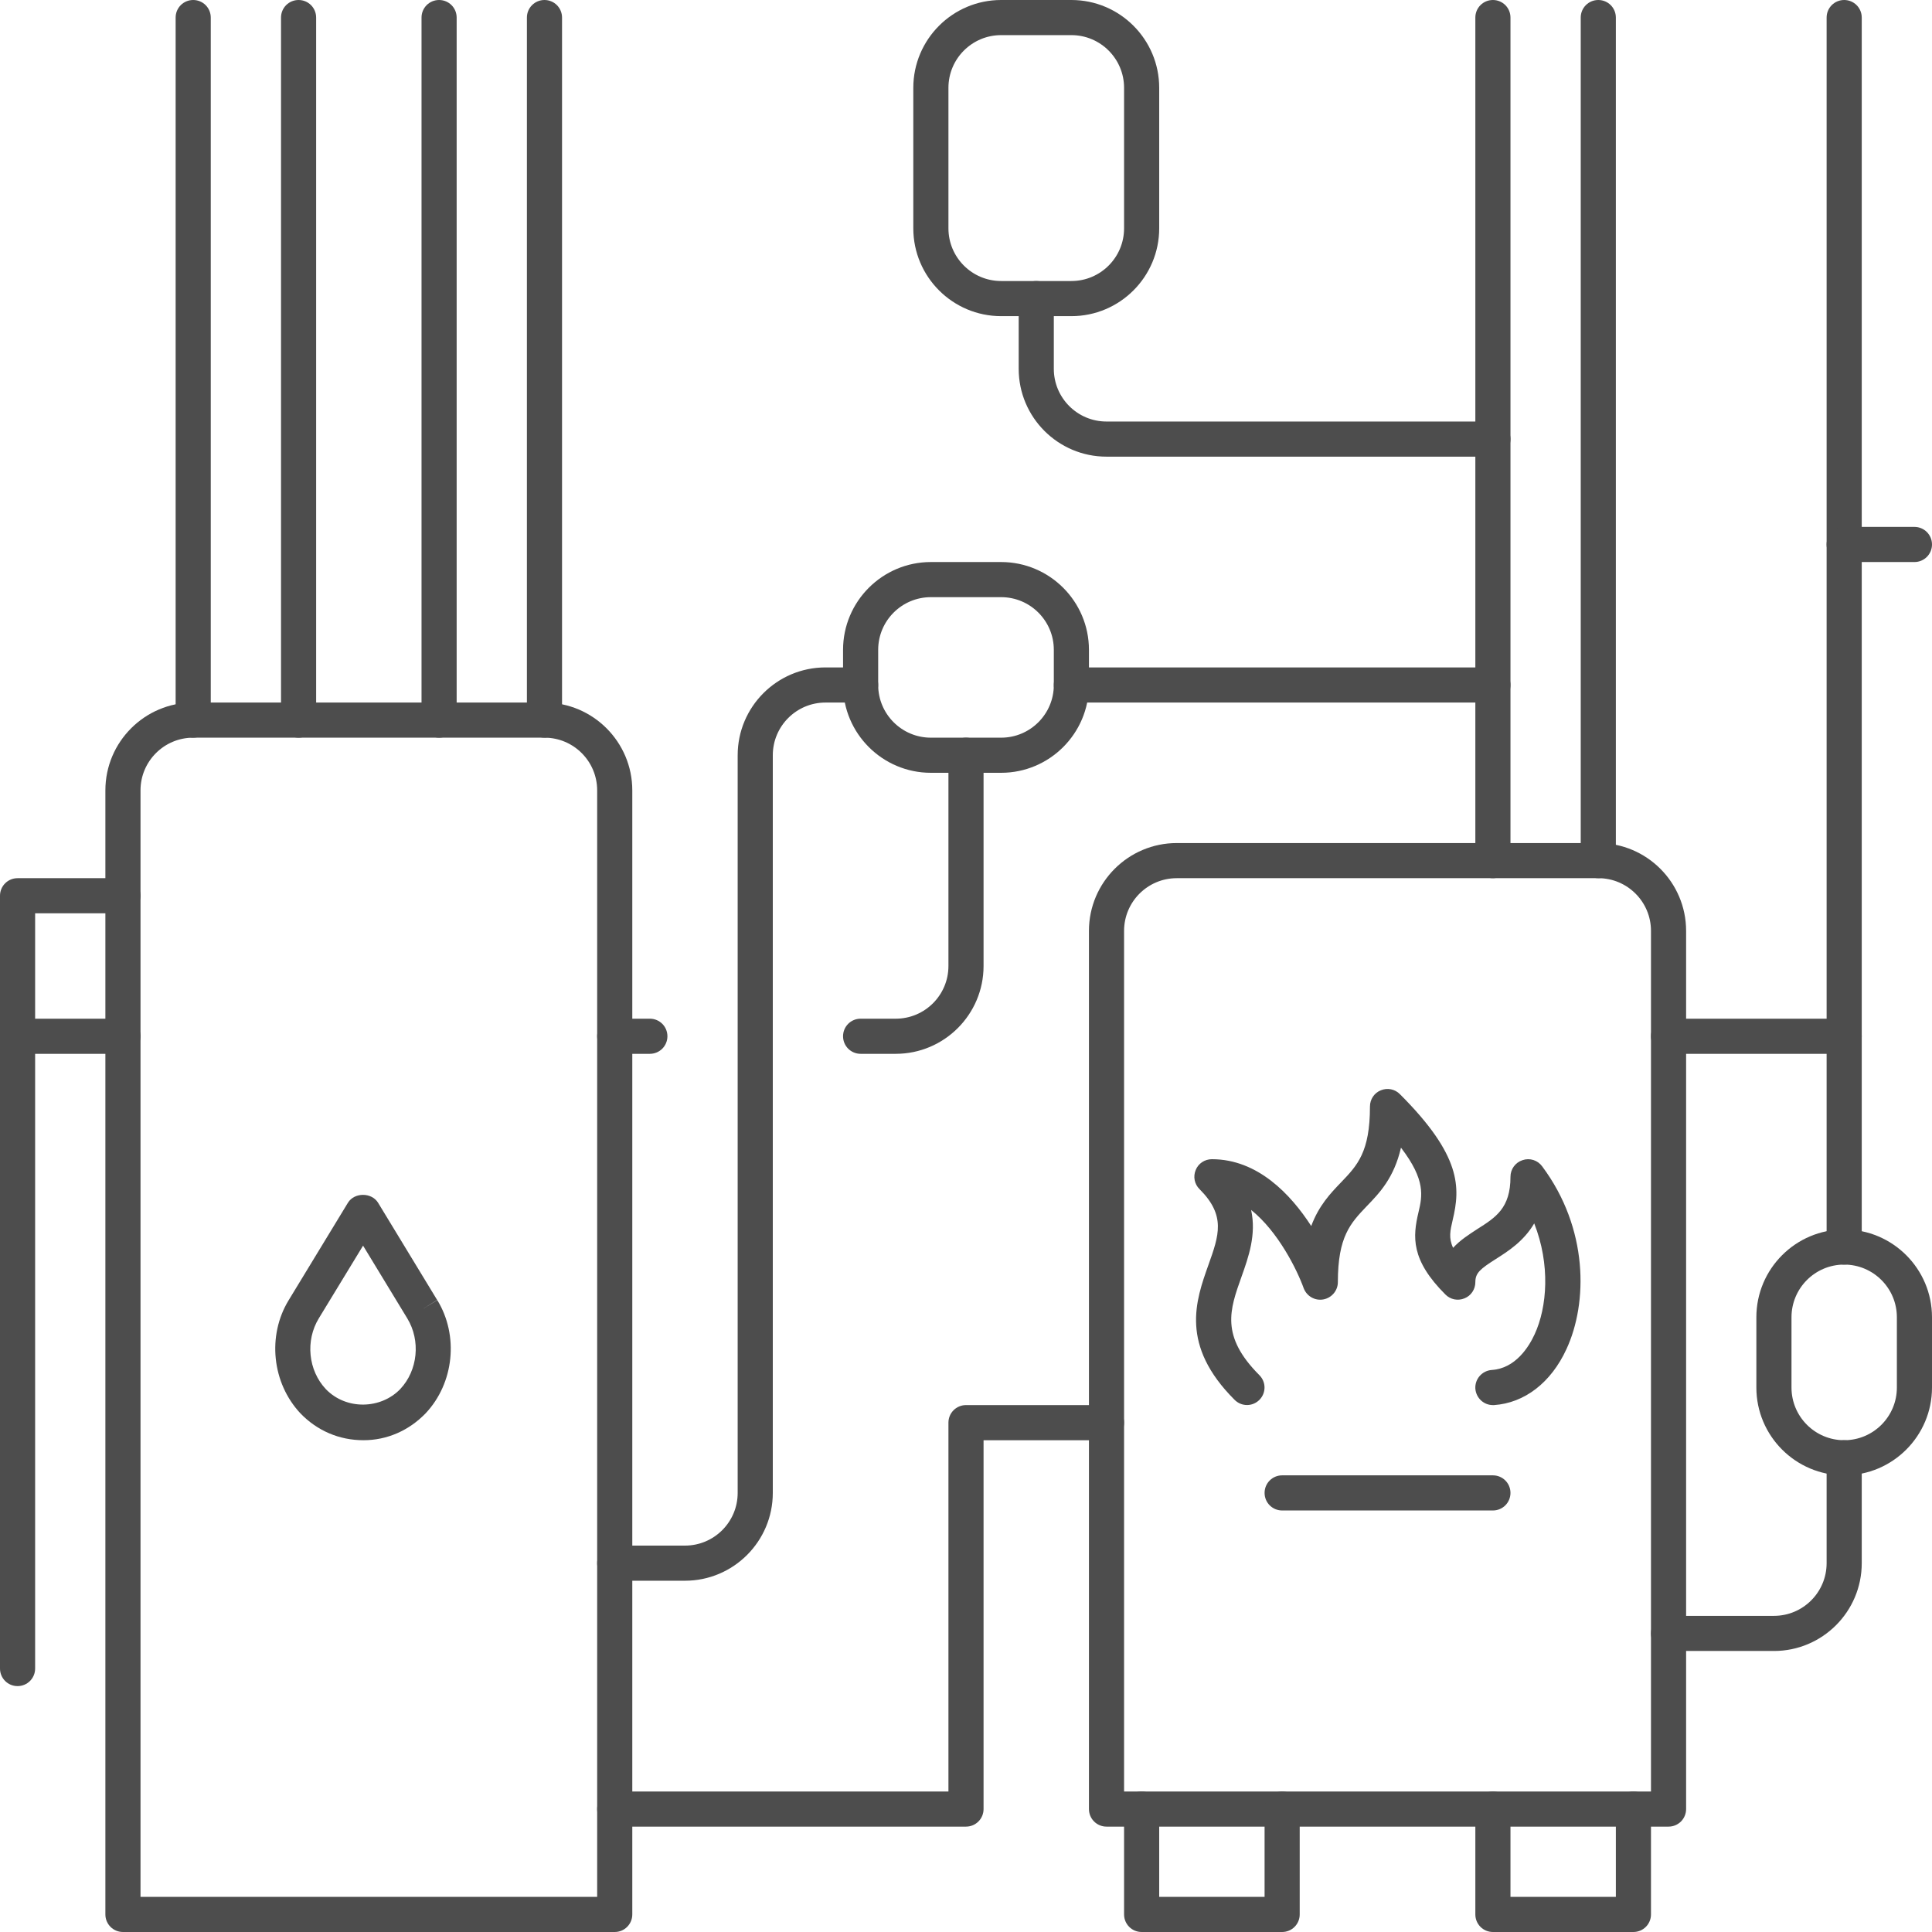 <?xml version="1.0" encoding="UTF-8" standalone="no"?><svg xmlns="http://www.w3.org/2000/svg" xmlns:xlink="http://www.w3.org/1999/xlink" fill="#4d4d4d" height="55" preserveAspectRatio="xMidYMid meet" version="1" viewBox="4.5 4.5 55.0 55.0" width="55" zoomAndPan="magnify"><g id="change1_1"><path d="M 47 44.5 C 46.738 44.5 46.52 44.297 46.5 44.031 C 46.484 43.758 46.691 43.52 46.969 43.5 C 47.641 43.457 48.023 42.844 48.188 42.484 C 48.547 41.707 48.637 40.496 48.176 39.328 C 47.875 39.84 47.43 40.121 47.086 40.34 C 46.645 40.621 46.5 40.734 46.5 41 C 46.5 41.203 46.379 41.387 46.191 41.461 C 46.004 41.539 45.789 41.496 45.648 41.352 C 44.66 40.367 44.715 39.707 44.883 39.004 C 44.988 38.555 45.094 38.098 44.383 37.172 C 44.184 38.031 43.777 38.457 43.402 38.844 C 42.945 39.324 42.586 39.703 42.586 41 C 42.586 41.242 42.41 41.449 42.172 41.492 C 41.93 41.535 41.699 41.398 41.613 41.172 C 41.426 40.652 40.887 39.559 40.117 38.945 C 40.27 39.645 40.043 40.285 39.844 40.844 C 39.508 41.785 39.238 42.531 40.352 43.648 C 40.547 43.844 40.547 44.156 40.352 44.352 C 40.156 44.547 39.844 44.547 39.648 44.352 C 38.086 42.793 38.539 41.527 38.902 40.508 C 39.203 39.664 39.402 39.105 38.648 38.352 C 38.504 38.211 38.461 37.996 38.539 37.809 C 38.613 37.621 38.797 37.5 39 37.5 C 40.301 37.5 41.242 38.496 41.828 39.402 C 42.047 38.816 42.375 38.473 42.68 38.156 C 43.141 37.676 43.5 37.297 43.5 36 C 43.5 35.797 43.621 35.613 43.809 35.539 C 43.996 35.461 44.211 35.504 44.352 35.648 C 46.109 37.402 46.074 38.309 45.855 39.23 C 45.785 39.531 45.734 39.742 45.867 40.023 C 46.07 39.801 46.324 39.641 46.551 39.492 C 47.082 39.156 47.5 38.895 47.5 38 C 47.5 37.785 47.637 37.594 47.844 37.527 C 48.047 37.457 48.273 37.527 48.402 37.703 C 49.723 39.473 49.703 41.59 49.094 42.906 C 48.656 43.859 47.902 44.441 47.031 44.5 C 47.023 44.5 47.012 44.5 47 44.5"/><path d="M 14.836 39.961 L 13.578 42.027 C 13.188 42.664 13.273 43.512 13.777 44.047 C 14.359 44.648 15.344 44.617 15.895 44.043 C 16.395 43.512 16.48 42.664 16.094 42.031 Z M 14.848 45.5 C 14.156 45.5 13.531 45.23 13.055 44.738 C 12.242 43.875 12.102 42.52 12.719 41.512 L 14.406 38.738 C 14.59 38.441 15.078 38.441 15.262 38.738 L 16.945 41.508 L 16.52 41.773 L 16.949 41.512 C 17.566 42.52 17.426 43.875 16.617 44.734 C 16.137 45.23 15.512 45.5 14.848 45.5"/><path d="M 36.5 55.5 L 51.5 55.5 L 51.5 31 C 51.5 30.172 50.828 29.5 50 29.5 L 38 29.5 C 37.172 29.5 36.5 30.172 36.5 31 Z M 52 56.5 L 36 56.5 C 35.723 56.5 35.5 56.277 35.5 56 L 35.5 31 C 35.5 29.621 36.621 28.5 38 28.5 L 50 28.5 C 51.379 28.5 52.5 29.621 52.5 31 L 52.5 56 C 52.5 56.277 52.277 56.5 52 56.5"/><path d="M 8.5 58.5 L 21.5 58.5 L 21.5 27 C 21.5 26.172 20.828 25.5 20 25.5 L 10 25.5 C 9.172 25.5 8.5 26.172 8.5 27 Z M 22 59.5 L 8 59.5 C 7.723 59.5 7.5 59.277 7.5 59 L 7.5 27 C 7.5 25.621 8.621 24.5 10 24.5 L 20 24.5 C 21.379 24.5 22.5 25.621 22.5 27 L 22.5 59 C 22.5 59.277 22.277 59.5 22 59.5"/><path d="M 20 25.5 C 19.723 25.5 19.5 25.277 19.5 25 L 19.5 5 C 19.5 4.723 19.723 4.5 20 4.5 C 20.277 4.5 20.5 4.723 20.5 5 L 20.5 25 C 20.5 25.277 20.277 25.5 20 25.5"/><path d="M 17 25.5 C 16.723 25.5 16.5 25.277 16.5 25 L 16.5 5 C 16.5 4.723 16.723 4.5 17 4.5 C 17.277 4.5 17.5 4.723 17.5 5 L 17.5 25 C 17.5 25.277 17.277 25.5 17 25.5"/><path d="M 13 25.5 C 12.723 25.5 12.5 25.277 12.5 25 L 12.5 5 C 12.5 4.723 12.723 4.5 13 4.5 C 13.277 4.5 13.5 4.723 13.5 5 L 13.5 25 C 13.5 25.277 13.277 25.5 13 25.5"/><path d="M 10 25.5 C 9.723 25.5 9.5 25.277 9.5 25 L 9.5 5 C 9.5 4.723 9.723 4.5 10 4.5 C 10.277 4.5 10.5 4.723 10.5 5 L 10.5 25 C 10.5 25.277 10.277 25.5 10 25.5"/><path d="M 5 52.5 C 4.723 52.5 4.5 52.277 4.5 52 L 4.5 30 C 4.5 29.723 4.723 29.5 5 29.5 L 8 29.5 C 8.277 29.5 8.5 29.723 8.5 30 C 8.5 30.277 8.277 30.5 8 30.5 L 5.5 30.5 L 5.5 52 C 5.5 52.277 5.277 52.5 5 52.5"/><path d="M 8 34.5 L 5 34.5 C 4.723 34.5 4.5 34.277 4.5 34 C 4.5 33.723 4.723 33.5 5 33.5 L 8 33.5 C 8.277 33.5 8.5 33.723 8.5 34 C 8.5 34.277 8.277 34.5 8 34.5"/><path d="M 23 34.5 L 22 34.5 C 21.723 34.5 21.5 34.277 21.5 34 C 21.5 33.723 21.723 33.5 22 33.5 L 23 33.5 C 23.277 33.5 23.5 33.723 23.5 34 C 23.5 34.277 23.277 34.5 23 34.5"/><path d="M 50 29.5 C 49.723 29.5 49.5 29.277 49.5 29 L 49.5 5 C 49.5 4.723 49.723 4.5 50 4.5 C 50.277 4.5 50.5 4.723 50.5 5 L 50.5 29 C 50.5 29.277 50.277 29.5 50 29.5"/><path d="M 47 29.5 C 46.723 29.5 46.5 29.277 46.5 29 L 46.5 5 C 46.5 4.723 46.723 4.5 47 4.5 C 47.277 4.5 47.5 4.723 47.5 5 L 47.5 29 C 47.5 29.277 47.277 29.5 47 29.5"/><path d="M 51 59.5 L 47 59.5 C 46.723 59.5 46.5 59.277 46.5 59 L 46.5 56 C 46.5 55.723 46.723 55.5 47 55.5 C 47.277 55.5 47.5 55.723 47.5 56 L 47.5 58.5 L 50.5 58.5 L 50.5 56 C 50.5 55.723 50.723 55.5 51 55.5 C 51.277 55.5 51.5 55.723 51.5 56 L 51.5 59 C 51.5 59.277 51.277 59.5 51 59.5"/><path d="M 41 59.5 L 37 59.5 C 36.723 59.5 36.5 59.277 36.5 59 L 36.5 56 C 36.5 55.723 36.723 55.5 37 55.5 C 37.277 55.5 37.5 55.723 37.5 56 L 37.5 58.5 L 40.5 58.5 L 40.5 56 C 40.5 55.723 40.723 55.5 41 55.5 C 41.277 55.5 41.5 55.723 41.5 56 L 41.5 59 C 41.5 59.277 41.277 59.5 41 59.5"/><path d="M 32 56.5 L 22 56.5 C 21.723 56.5 21.5 56.277 21.5 56 C 21.5 55.723 21.723 55.5 22 55.5 L 31.5 55.5 L 31.5 45 C 31.5 44.723 31.723 44.5 32 44.5 L 36 44.5 C 36.277 44.5 36.5 44.723 36.5 45 C 36.5 45.277 36.277 45.5 36 45.5 L 32.5 45.5 L 32.5 56 C 32.5 56.277 32.277 56.5 32 56.5"/><path d="M 24 49.5 L 22 49.5 C 21.723 49.5 21.5 49.277 21.5 49 C 21.5 48.723 21.723 48.5 22 48.5 L 24 48.5 C 24.828 48.5 25.5 47.828 25.5 47 L 25.5 26 C 25.5 24.621 26.621 23.5 28 23.5 L 29 23.5 C 29.277 23.5 29.5 23.723 29.5 24 C 29.5 24.277 29.277 24.5 29 24.5 L 28 24.5 C 27.172 24.5 26.5 25.172 26.5 26 L 26.5 47 C 26.5 48.379 25.379 49.5 24 49.5"/><path d="M 47 24.5 L 35 24.5 C 34.723 24.5 34.5 24.277 34.5 24 C 34.5 23.723 34.723 23.5 35 23.5 L 47 23.5 C 47.277 23.5 47.5 23.723 47.5 24 C 47.5 24.277 47.277 24.5 47 24.5"/><path d="M 31 21.5 C 30.172 21.5 29.5 22.172 29.5 23 L 29.5 24 C 29.5 24.828 30.172 25.5 31 25.5 L 33 25.5 C 33.828 25.5 34.5 24.828 34.5 24 L 34.5 23 C 34.5 22.172 33.828 21.5 33 21.5 Z M 33 26.5 L 31 26.5 C 29.621 26.5 28.5 25.379 28.5 24 L 28.5 23 C 28.5 21.621 29.621 20.5 31 20.5 L 33 20.5 C 34.379 20.5 35.5 21.621 35.5 23 L 35.5 24 C 35.5 25.379 34.379 26.5 33 26.5"/><path d="M 57 40.5 C 56.172 40.5 55.5 41.172 55.5 42 L 55.5 44 C 55.5 44.828 56.172 45.5 57 45.5 C 57.828 45.5 58.5 44.828 58.5 44 L 58.5 42 C 58.5 41.172 57.828 40.5 57 40.5 Z M 57 46.5 C 55.621 46.5 54.5 45.379 54.5 44 L 54.5 42 C 54.5 40.621 55.621 39.5 57 39.5 C 58.379 39.5 59.5 40.621 59.5 42 L 59.5 44 C 59.5 45.379 58.379 46.5 57 46.5"/><path d="M 33 5.5 C 32.172 5.5 31.5 6.172 31.5 7 L 31.5 11 C 31.5 11.828 32.172 12.5 33 12.5 L 35 12.5 C 35.828 12.5 36.5 11.828 36.5 11 L 36.5 7 C 36.5 6.172 35.828 5.5 35 5.5 Z M 35 13.5 L 33 13.5 C 31.621 13.5 30.5 12.379 30.5 11 L 30.5 7 C 30.5 5.621 31.621 4.5 33 4.5 L 35 4.5 C 36.379 4.5 37.5 5.621 37.5 7 L 37.5 11 C 37.5 12.379 36.379 13.5 35 13.5"/><path d="M 30 34.5 L 29 34.5 C 28.723 34.5 28.5 34.277 28.5 34 C 28.5 33.723 28.723 33.5 29 33.5 L 30 33.5 C 30.828 33.5 31.5 32.828 31.5 32 L 31.5 26 C 31.5 25.723 31.723 25.5 32 25.5 C 32.277 25.5 32.5 25.723 32.5 26 L 32.5 32 C 32.5 33.379 31.379 34.5 30 34.5"/><path d="M 47 17.5 L 36 17.5 C 34.621 17.5 33.5 16.379 33.5 15 L 33.5 13 C 33.5 12.723 33.723 12.5 34 12.5 C 34.277 12.5 34.5 12.723 34.5 13 L 34.5 15 C 34.5 15.828 35.172 16.5 36 16.5 L 47 16.5 C 47.277 16.5 47.5 16.723 47.5 17 C 47.5 17.277 47.277 17.5 47 17.5"/><path d="M 55 51.5 L 52 51.5 C 51.723 51.5 51.5 51.277 51.5 51 C 51.5 50.723 51.723 50.5 52 50.5 L 55 50.5 C 55.828 50.5 56.5 49.828 56.5 49 L 56.5 46 C 56.5 45.723 56.723 45.5 57 45.5 C 57.277 45.5 57.5 45.723 57.5 46 L 57.5 49 C 57.5 50.379 56.379 51.5 55 51.5"/><path d="M 57 40.5 C 56.723 40.5 56.5 40.277 56.5 40 L 56.5 5 C 56.5 4.723 56.723 4.5 57 4.5 C 57.277 4.5 57.5 4.723 57.5 5 L 57.5 40 C 57.5 40.277 57.277 40.5 57 40.5"/><path d="M 59 20.5 L 57 20.5 C 56.723 20.5 56.5 20.277 56.5 20 C 56.5 19.723 56.723 19.5 57 19.5 L 59 19.5 C 59.277 19.5 59.5 19.723 59.5 20 C 59.5 20.277 59.277 20.5 59 20.5"/><path d="M 57 34.5 L 52 34.5 C 51.723 34.5 51.5 34.277 51.5 34 C 51.5 33.723 51.723 33.5 52 33.5 L 57 33.5 C 57.277 33.5 57.5 33.723 57.5 34 C 57.5 34.277 57.277 34.5 57 34.5"/><path d="M 47 47.5 L 41 47.5 C 40.723 47.5 40.5 47.277 40.5 47 C 40.5 46.723 40.723 46.5 41 46.5 L 47 46.5 C 47.277 46.5 47.5 46.723 47.5 47 C 47.5 47.277 47.277 47.5 47 47.5"/></g></svg>